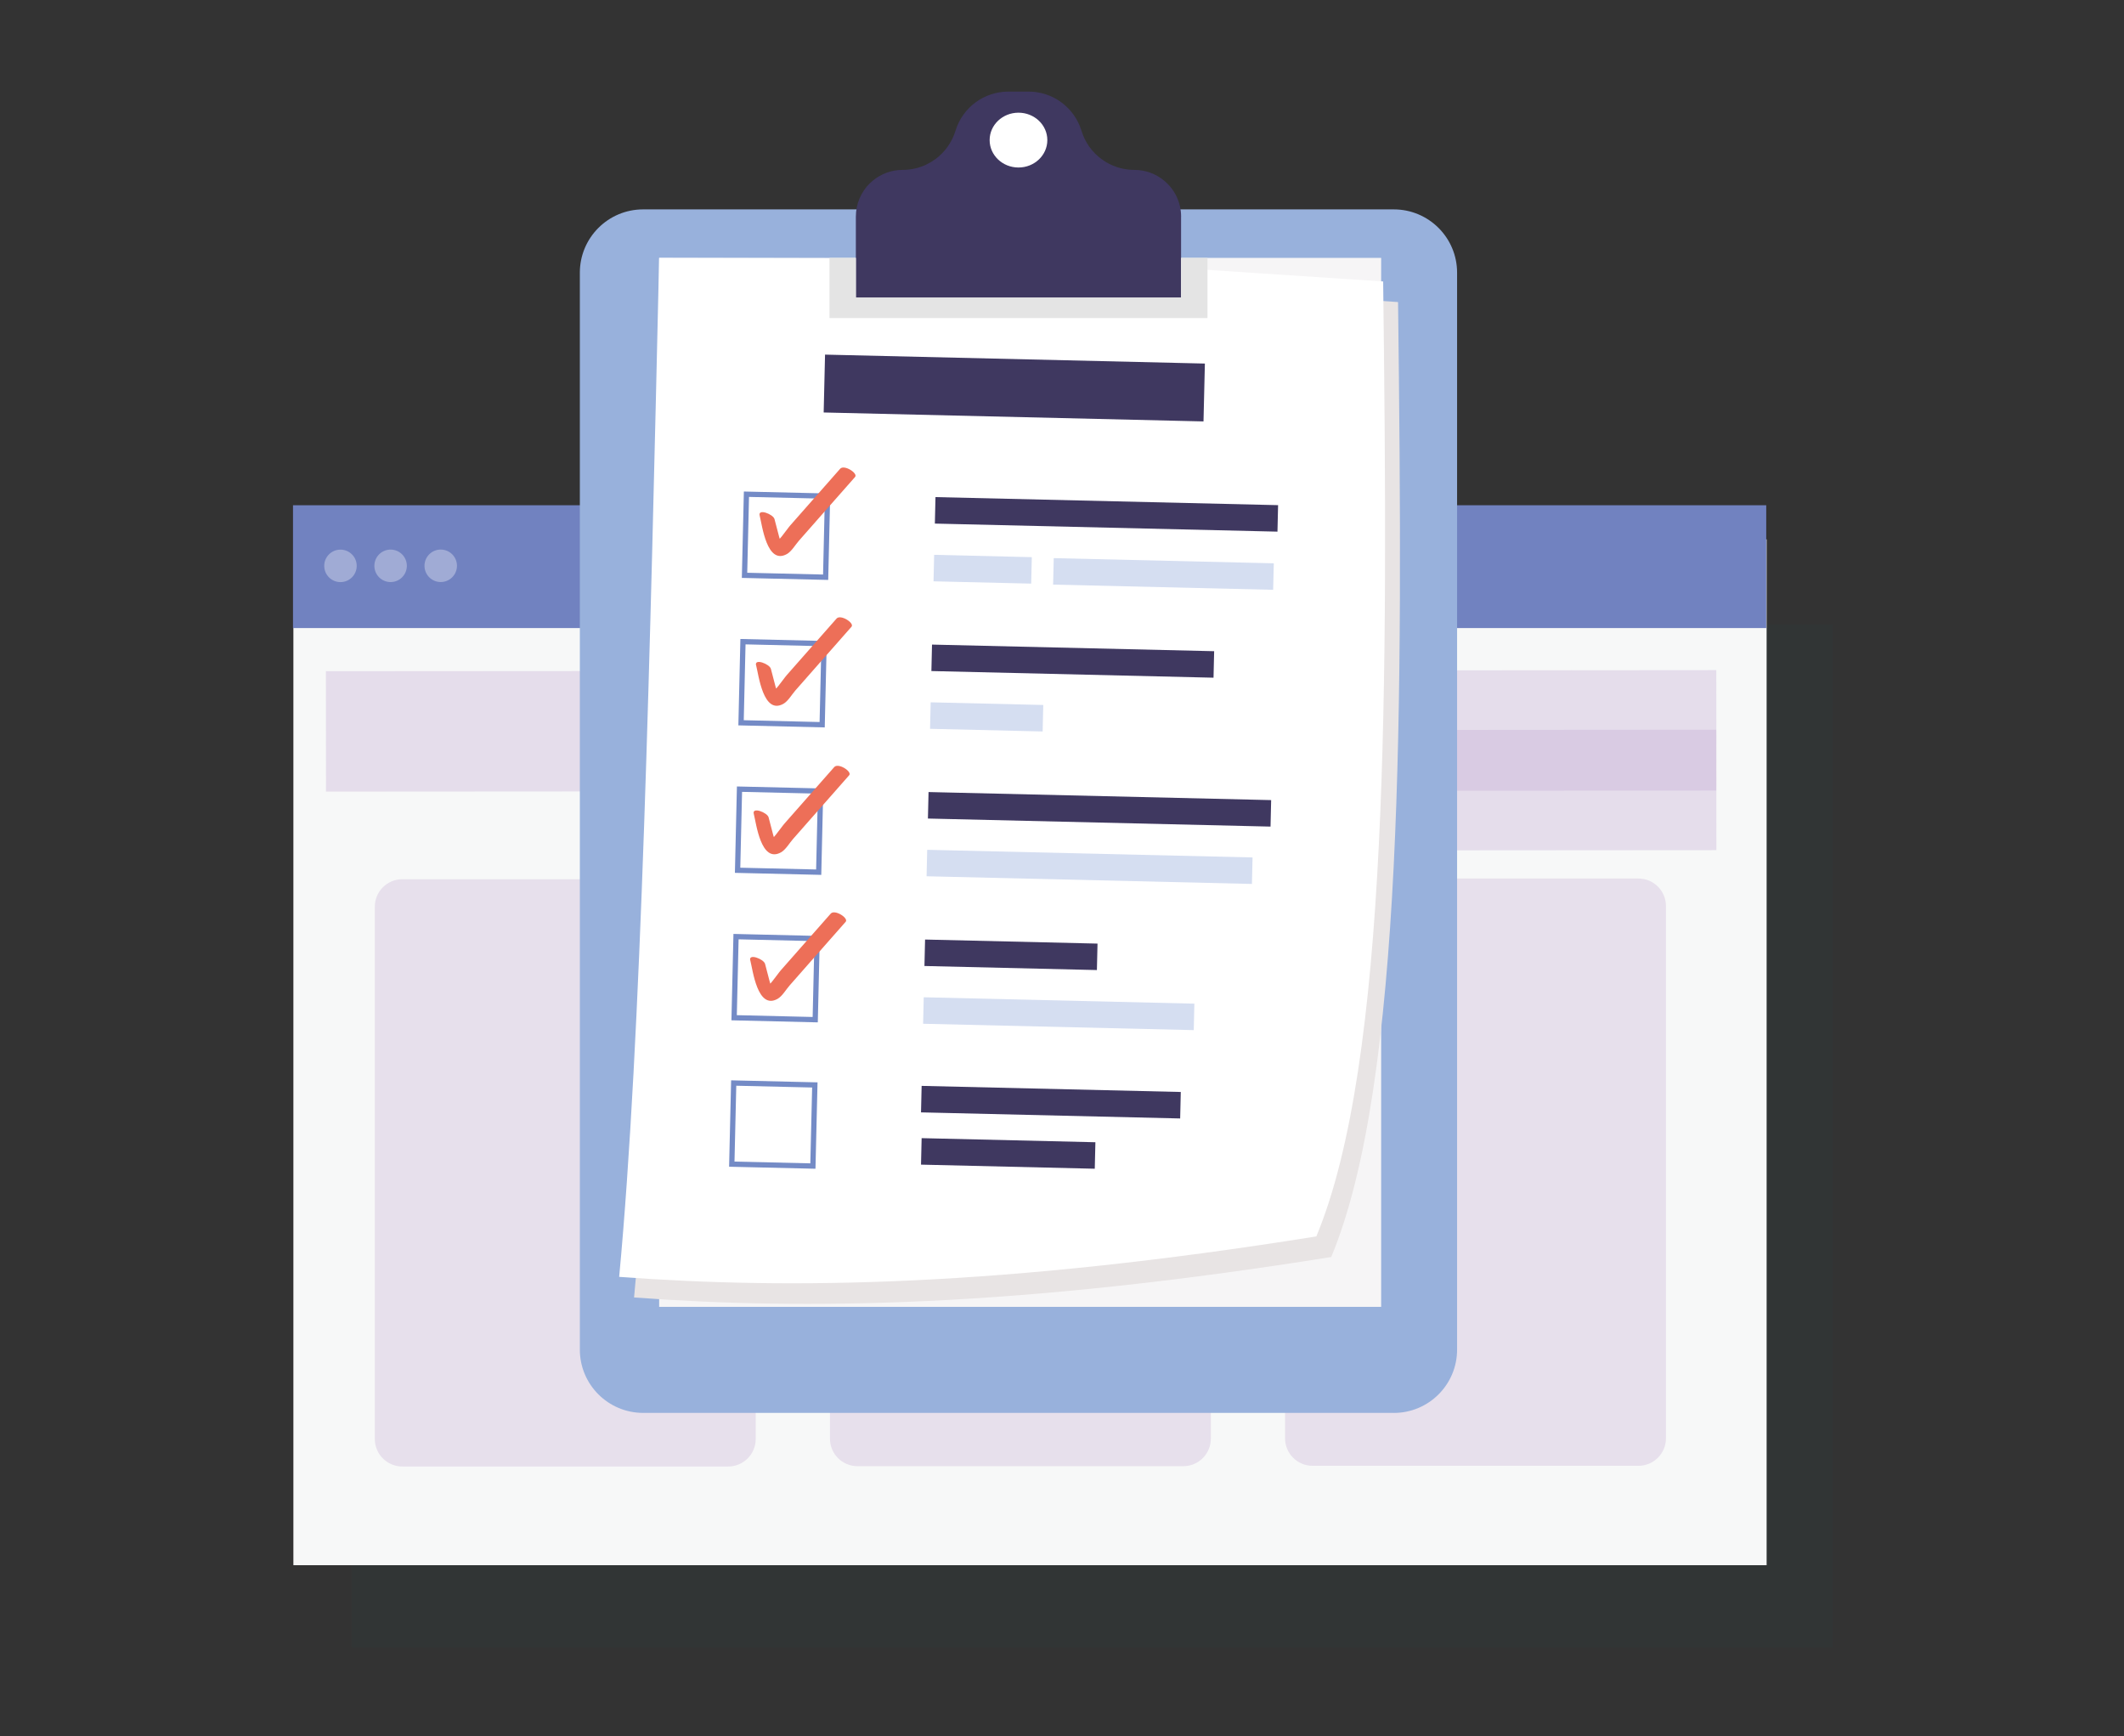 <svg width="580" height="474" viewBox="0 0 580 474" fill="none" xmlns="http://www.w3.org/2000/svg">
    <rect x="0" y="0" width="580" height="474" fill="#333333" stroke="none"/>
    <g clip-path="url(#clip0_173_147)">
        <g style="mix-blend-mode:multiply" opacity="0.19">
            <path d="M500.464 170.394H96.004V449.71H500.464V170.394Z" fill="#0E6871" fill-opacity="0.2"/>
        </g>
        <path d="M482.412 147.264H80.116V427.341H482.412V147.264Z" fill="#F7F8F8"/>
        <path d="M482.305 137.948H80.009V171.485H482.305V137.948Z" fill="#7182C0"/>
        <g opacity="0.33">
            <path d="M97.407 154.497C97.407 156.947 95.423 158.932 92.973 158.932C90.523 158.932 88.538 156.947 88.538 154.497C88.538 152.047 90.523 150.063 92.973 150.063C95.423 150.063 97.407 152.047 97.407 154.497Z" fill="white"/>
            <path d="M109.077 158.208C111.132 156.875 111.717 154.129 110.383 152.074C109.05 150.02 106.304 149.435 104.249 150.768C102.195 152.101 101.61 154.848 102.943 156.902C104.277 158.957 107.023 159.541 109.077 158.208Z" fill="white"/>
            <path d="M124.784 154.479C124.784 156.929 122.799 158.914 120.349 158.914C117.9 158.914 115.915 156.929 115.915 154.479C115.915 152.03 117.9 150.045 120.349 150.045C122.799 150.045 124.784 152.03 124.784 154.479Z" fill="white"/>
        </g>
        <path opacity="0.33" d="M213.69 153.961L356.125 153.845" stroke="white" stroke-width="21.51" stroke-miterlimit="10" stroke-linecap="square"/>
        <path opacity="0.33" d="M322.266 199.523L452.237 199.415" stroke="#C1A9D1" stroke-width="32.88" stroke-miterlimit="10" stroke-linecap="square"/>
        <path opacity="0.33" d="M390.725 215.732L452.237 215.687" stroke="#C1A9D1" stroke-width="32.88" stroke-miterlimit="10" stroke-linecap="square"/>
        <path opacity="0.33" d="M105.445 199.683L160.618 199.648" stroke="#C1A9D1" stroke-width="32.88" stroke-miterlimit="10" stroke-linecap="square"/>
        <path d="M198.849 240.051H109.862C105.714 240.051 102.352 243.413 102.352 247.561V392.883C102.352 397.031 105.714 400.394 109.862 400.394H198.849C202.997 400.394 206.359 397.031 206.359 392.883V247.561C206.359 243.413 202.997 240.051 198.849 240.051Z" fill="#E7E0EC"/>
        <path d="M323.134 239.962H234.147C229.999 239.962 226.637 243.324 226.637 247.472V392.794C226.637 396.942 229.999 400.304 234.147 400.304H323.134C327.281 400.304 330.644 396.942 330.644 392.794V247.472C330.644 243.324 327.281 239.962 323.134 239.962Z" fill="#E7E0EC"/>
        <path d="M447.409 239.863H358.423C354.275 239.863 350.912 243.226 350.912 247.373V392.696C350.912 396.843 354.275 400.206 358.423 400.206H447.409C451.557 400.206 454.92 396.843 454.92 392.696V247.373C454.92 243.226 451.557 239.863 447.409 239.863Z" fill="#E7E0EC"/>
        <path d="M380.604 385.758H175.621C166.081 385.758 158.338 378.024 158.338 368.475V74.451C158.338 64.911 166.072 57.169 175.621 57.169H380.604C390.144 57.169 397.887 64.902 397.887 74.451V368.484C397.887 378.024 390.153 385.767 380.604 385.767" fill="#98B1DC"/>
        <path fill-rule="evenodd" clip-rule="evenodd" d="M179.993 70.41H377.153V356.808H179.993V70.41Z" fill="#F6F5F6"/>
        <path d="M363.51 343.2C277.384 356.986 219.824 357.711 173.144 354.242C179.197 289.842 181.62 182.857 184.061 76.043L287.845 76.275L381.767 82.471C383.135 193.336 383.287 295.734 363.519 343.2" fill="#E8E4E4"/>
        <path d="M359.442 337.576C273.316 351.363 215.756 352.087 169.076 348.618C175.129 284.218 177.552 177.234 179.993 70.419L283.777 70.651L377.699 76.847C379.067 187.712 379.219 290.11 359.451 337.576" fill="white"/>
        <path fill-rule="evenodd" clip-rule="evenodd" d="M225.295 96.821L329.017 99.262L328.641 115.06L224.92 112.619L225.295 96.821Z" fill="#3F3860"/>
        <path fill-rule="evenodd" clip-rule="evenodd" d="M255.452 135.722L349.008 137.921L348.838 145.154L255.283 142.955L255.452 135.722Z" fill="#3F3860"/>
        <path fill-rule="evenodd" clip-rule="evenodd" d="M255.086 151.484L281.756 152.119L281.586 159.343L254.916 158.717L255.086 151.484Z" fill="#D5DEF1"/>
        <path fill-rule="evenodd" clip-rule="evenodd" d="M287.746 152.387L347.837 153.8L347.658 161.033L287.576 159.611L287.746 152.387Z" fill="#D5DEF1"/>
        <path fill-rule="evenodd" clip-rule="evenodd" d="M203.829 134.935L225.975 135.453L225.456 157.6L203.31 157.081L203.829 134.935Z" fill="white" stroke="#748BC6" stroke-width="1.44" stroke-miterlimit="10"/>
        <path d="M207.441 140.755C208.12 143.375 209.39 154.336 214.879 151.27C216.149 150.563 217.222 148.695 218.17 147.622C219.868 145.691 221.576 143.759 223.275 141.819C226.681 137.957 230.088 134.086 233.494 130.223C234.37 129.231 230.517 126.745 229.417 127.988C226.386 131.421 223.364 134.863 220.333 138.297C218.822 140.013 217.302 141.73 215.791 143.455C214.745 144.645 212.314 148.498 210.758 148.838C211.607 149.115 212.457 149.383 213.297 149.66C213.896 150.152 212.787 146.665 212.761 146.576L211.491 141.721C211.142 140.389 206.922 138.779 207.441 140.755Z" fill="#ED6F58"/>
        <path fill-rule="evenodd" clip-rule="evenodd" d="M254.505 175.991L331.547 177.797L331.377 185.03L254.335 183.215L254.505 175.991Z" fill="#3F3860"/>
        <path fill-rule="evenodd" clip-rule="evenodd" d="M254.138 191.753L284.885 192.478L284.715 199.711L253.968 198.986L254.138 191.753Z" fill="#D5DEF1"/>
        <path fill-rule="evenodd" clip-rule="evenodd" d="M202.881 175.195L225.027 175.723L224.509 197.869L202.362 197.341L202.881 175.195Z" fill="white" stroke="#748BC6" stroke-width="1.44" stroke-miterlimit="10"/>
        <path d="M206.475 181.65C207.155 184.27 208.424 195.231 213.914 192.164C215.183 191.458 216.256 189.59 217.195 188.517C218.894 186.585 220.602 184.654 222.3 182.714C225.707 178.852 229.113 174.98 232.52 171.118C233.396 170.126 229.542 167.64 228.443 168.883C225.412 172.316 222.39 175.758 219.359 179.191C217.848 180.908 216.328 182.625 214.817 184.35C213.771 185.539 211.339 189.393 209.774 189.733C210.624 190.01 211.473 190.278 212.314 190.555C212.913 191.047 211.804 187.56 211.777 187.471C211.357 185.852 210.937 184.234 210.507 182.616C210.159 181.284 205.939 179.674 206.457 181.65" fill="#ED6F58"/>
        <path fill-rule="evenodd" clip-rule="evenodd" d="M253.557 216.251L347.113 218.45L346.943 225.683L253.387 223.484L253.557 216.251Z" fill="#3F3860"/>
        <path fill-rule="evenodd" clip-rule="evenodd" d="M253.19 232.022L342.034 234.105L341.864 241.338L253.021 239.246L253.19 232.022Z" fill="#D5DEF1"/>
        <path fill-rule="evenodd" clip-rule="evenodd" d="M201.933 215.464L224.079 215.983L223.561 238.129L201.415 237.61L201.933 215.464Z" fill="white" stroke="#748BC6" stroke-width="1.44" stroke-miterlimit="10"/>
        <path d="M205.832 222.196C206.511 224.816 207.781 235.777 213.27 232.711C214.54 232.004 215.613 230.136 216.56 229.063L221.665 223.26C225.072 219.398 228.478 215.527 231.885 211.664C232.761 210.672 228.907 208.186 227.808 209.429C224.777 212.862 221.755 216.304 218.724 219.738C217.213 221.454 215.693 223.171 214.182 224.896C213.136 226.086 210.704 229.939 209.148 230.279C209.998 230.556 210.847 230.824 211.688 231.101C212.287 231.593 211.178 228.106 211.151 228.017C210.731 226.398 210.302 224.78 209.882 223.162C209.533 221.83 205.313 220.22 205.832 222.196Z" fill="#ED6F58"/>
        <path fill-rule="evenodd" clip-rule="evenodd" d="M252.609 256.52L299.7 257.628L299.53 264.852L252.439 263.744L252.609 256.52Z" fill="#3F3860"/>
        <path fill-rule="evenodd" clip-rule="evenodd" d="M252.243 272.282L326.147 274.026L325.977 281.25L252.073 279.515L252.243 272.282Z" fill="#D5DEF1"/>
        <path fill-rule="evenodd" clip-rule="evenodd" d="M200.986 255.724L223.132 256.251L222.613 278.398L200.467 277.87L200.986 255.724Z" fill="white" stroke="#748BC6" stroke-width="1.44" stroke-miterlimit="10"/>
        <path d="M204.884 262.206C205.563 264.826 206.833 275.787 212.322 272.72C213.592 272.014 214.665 270.145 215.604 269.073L220.709 263.27C224.115 259.408 227.522 255.536 230.928 251.674C231.804 250.681 227.951 248.196 226.851 249.439C223.82 252.872 220.798 256.314 217.767 259.747C216.256 261.464 214.736 263.181 213.225 264.906C212.179 266.095 209.748 269.949 208.183 270.288C209.032 270.566 209.882 270.834 210.722 271.111C211.321 271.603 210.212 268.116 210.186 268.026C209.765 266.408 209.345 264.79 208.916 263.172C208.567 261.84 204.347 260.23 204.866 262.206" fill="#ED6F58"/>
        <path fill-rule="evenodd" clip-rule="evenodd" d="M251.67 296.476L322.436 298.139L322.266 305.372L251.501 303.709L251.67 296.476Z" fill="#3F3860"/>
        <path fill-rule="evenodd" clip-rule="evenodd" d="M251.67 310.745L299.119 311.863L298.949 319.096L251.501 317.978L251.67 310.745Z" fill="#3F3860"/>
        <path fill-rule="evenodd" clip-rule="evenodd" d="M200.351 295.698L222.506 296.216L221.978 318.363L199.832 317.844L200.351 295.698Z" fill="white" stroke="#748BC6" stroke-width="1.44" stroke-miterlimit="10"/>
        <path d="M322.517 59.154V81.255H233.709V59.154C233.709 55.631 235.139 52.439 237.446 50.123C237.732 49.837 238.036 49.569 238.349 49.319C240.548 47.486 243.391 46.386 246.476 46.386C248.792 46.386 251.018 45.859 253.003 44.902C253.87 44.482 254.684 43.99 255.461 43.427C258.001 41.549 259.941 38.876 260.915 35.702C261.899 32.457 263.919 29.739 266.53 27.852C269.042 26.046 272.1 25.009 275.345 25.009H280.889C284.134 25.009 287.192 26.046 289.704 27.852C292.315 29.739 294.336 32.457 295.319 35.702C296.285 38.885 298.234 41.549 300.773 43.427C301.542 43.99 302.364 44.491 303.232 44.902C305.225 45.859 307.443 46.386 309.758 46.386C312.843 46.386 315.686 47.486 317.885 49.319C320.72 51.652 322.526 55.193 322.526 59.154" fill="#3F3860"/>
        <path d="M329.723 70.41V86.843H226.502V70.41H233.709V81.264H322.517V70.41H329.723Z" fill="#E4E4E4"/>
        <path d="M285.994 38.25C285.994 42.381 282.471 45.734 278.117 45.734C273.763 45.734 270.24 42.381 270.24 38.25C270.24 34.12 273.763 30.767 278.117 30.767C282.471 30.767 285.994 34.12 285.994 38.25Z" fill="white"/>
        <path d="M358.789 263.645C358.315 263.672 357.913 263.52 357.582 263.189C357.242 262.868 357.064 262.474 357.046 262.009C357.019 261.553 357.171 261.151 357.502 260.82C357.824 260.48 358.217 260.302 358.664 260.284L359.406 260.248C359.406 253.283 359.379 247.49 359.334 242.876H358.798C358.324 242.876 357.94 242.706 357.618 242.375C357.305 242.036 357.144 241.633 357.144 241.168C357.144 240.704 357.314 240.31 357.645 239.988C357.984 239.675 358.387 239.514 358.852 239.514C359.996 239.541 361.382 239.559 363.018 239.586C363.465 239.586 363.85 239.756 364.18 240.087C364.502 240.426 364.672 240.82 364.672 241.276C364.672 241.732 364.502 242.125 364.171 242.456C363.832 242.778 363.429 242.948 362.964 242.948H362.696C362.741 247.543 362.768 253.301 362.768 260.221H363.438C363.912 260.221 364.306 260.382 364.627 260.713C364.949 261.035 365.11 261.437 365.11 261.902C365.11 262.367 364.949 262.769 364.627 263.091C364.306 263.413 363.903 263.583 363.438 263.583C361.713 263.583 360.166 263.61 358.798 263.654L358.789 263.645Z" fill="white"/>
    </g>
    <defs>
        <clipPath id="clip0_173_147">
            <rect width="420.58" height="424.871" fill="white" transform="translate(80 25)"/>
        </clipPath>
    </defs>
</svg>
